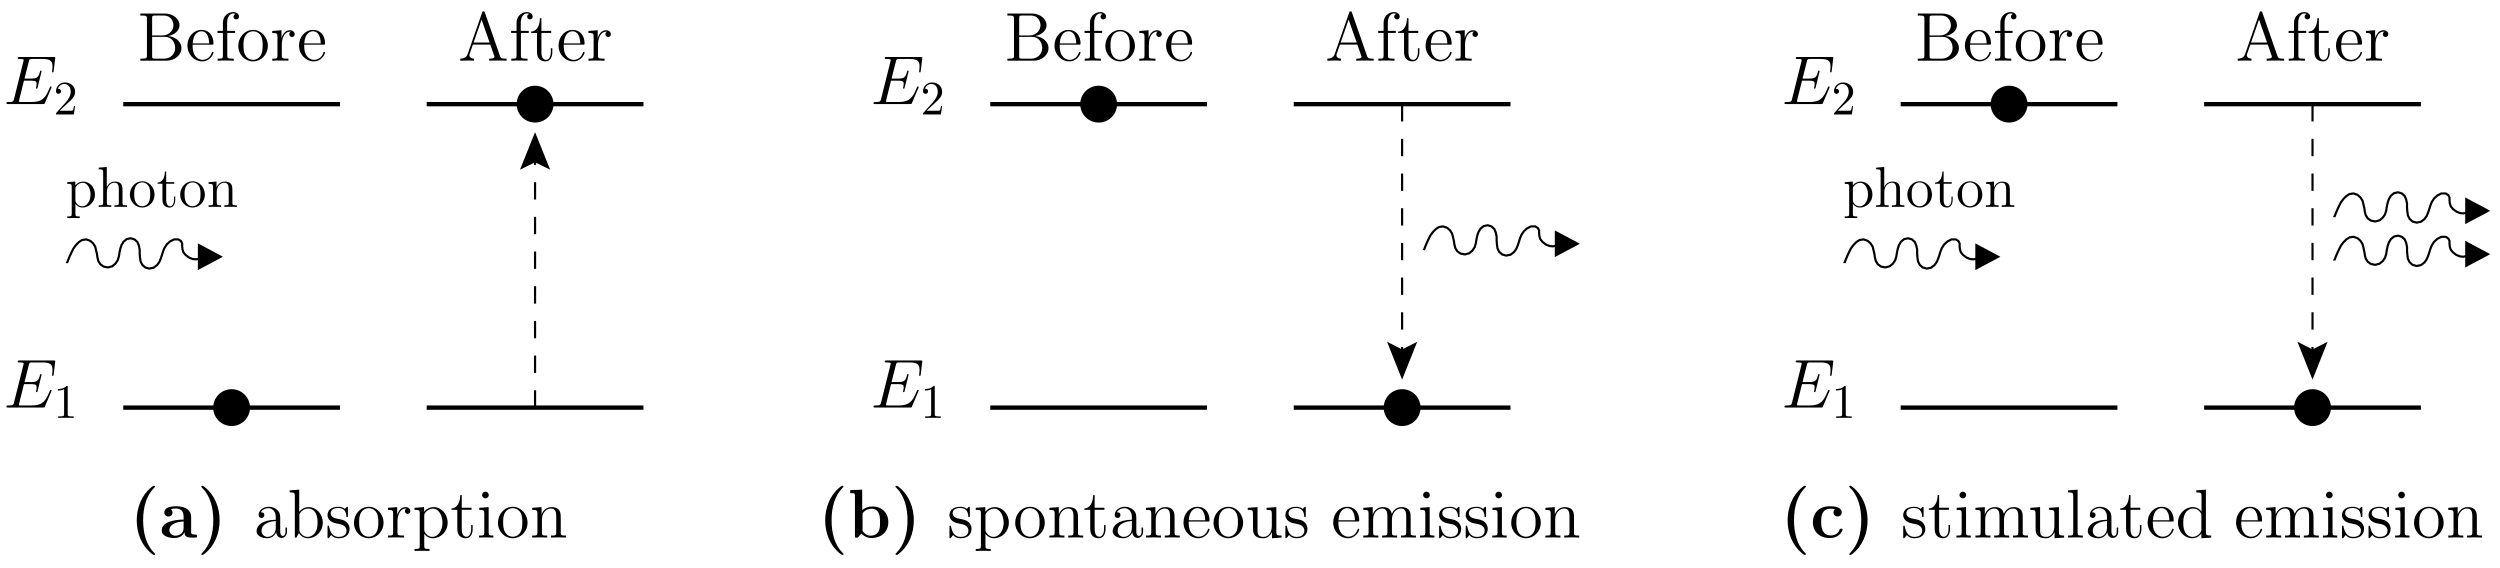 <?xml version="1.0" encoding="UTF-8"?>
<svg xmlns="http://www.w3.org/2000/svg" xmlns:xlink="http://www.w3.org/1999/xlink" width="519pt" height="118pt" viewBox="0 0 519 118" version="1.1">
<defs>
<g>
<symbol overflow="visible" id="glyph0-0">
<path style="stroke:none;" d=""/>
</symbol>
<symbol overflow="visible" id="glyph0-1">
<path style="stroke:none;" d="M 4.703 -6.062 C 4.703 -6.328 4.703 -6.391 4.562 -6.391 C 4.453 -6.391 4.172 -6.078 4.078 -5.953 C 3.625 -6.312 3.188 -6.391 2.719 -6.391 C 0.984 -6.391 0.469 -5.453 0.469 -4.656 C 0.469 -4.5 0.469 -4 1.016 -3.5 C 1.484 -3.094 1.969 -3 2.625 -2.875 C 3.406 -2.719 3.594 -2.672 3.953 -2.375 C 4.219 -2.172 4.406 -1.844 4.406 -1.453 C 4.406 -0.828 4.047 -0.141 2.781 -0.141 C 1.844 -0.141 1.141 -0.688 0.828 -2.125 C 0.781 -2.375 0.781 -2.391 0.766 -2.406 C 0.734 -2.469 0.672 -2.469 0.625 -2.469 C 0.469 -2.469 0.469 -2.391 0.469 -2.141 L 0.469 -0.188 C 0.469 0.078 0.469 0.141 0.609 0.141 C 0.688 0.141 0.703 0.125 0.953 -0.172 C 1.016 -0.266 1.016 -0.297 1.234 -0.531 C 1.781 0.141 2.547 0.141 2.797 0.141 C 4.297 0.141 5.047 -0.688 5.047 -1.828 C 5.047 -2.594 4.578 -3.062 4.453 -3.188 C 3.938 -3.625 3.547 -3.719 2.594 -3.891 C 2.172 -3.969 1.125 -4.172 1.125 -5.031 C 1.125 -5.484 1.422 -6.141 2.719 -6.141 C 4.281 -6.141 4.359 -4.812 4.391 -4.359 C 4.406 -4.25 4.5 -4.25 4.547 -4.25 C 4.703 -4.25 4.703 -4.312 4.703 -4.578 Z M 4.703 -6.062 "/>
</symbol>
<symbol overflow="visible" id="glyph0-2">
<path style="stroke:none;" d="M 3.516 2.359 C 2.594 2.359 2.422 2.359 2.422 1.719 L 2.422 -0.781 C 2.688 -0.422 3.266 0.141 4.188 0.141 C 5.844 0.141 7.281 -1.25 7.281 -3.094 C 7.281 -4.922 5.938 -6.328 4.375 -6.328 C 3.109 -6.328 2.438 -5.422 2.391 -5.359 L 2.391 -6.328 L 0.406 -6.172 L 0.406 -5.75 C 1.406 -5.75 1.484 -5.656 1.484 -5.016 L 1.484 1.719 C 1.484 2.359 1.328 2.359 0.406 2.359 L 0.406 2.781 C 0.781 2.75 1.547 2.75 1.953 2.75 C 2.359 2.75 3.141 2.75 3.516 2.781 Z M 2.422 -4.578 C 2.422 -4.844 2.422 -4.859 2.578 -5.094 C 3.016 -5.734 3.719 -6.016 4.266 -6.016 C 5.328 -6.016 6.203 -4.703 6.203 -3.094 C 6.203 -1.391 5.219 -0.141 4.109 -0.141 C 3.672 -0.141 3.25 -0.328 2.969 -0.609 C 2.641 -0.938 2.422 -1.219 2.422 -1.625 Z M 2.422 -4.578 "/>
</symbol>
<symbol overflow="visible" id="glyph0-3">
<path style="stroke:none;" d="M 6.578 -3.062 C 6.578 -4.922 5.172 -6.391 3.516 -6.391 C 1.797 -6.391 0.438 -4.875 0.438 -3.062 C 0.438 -1.234 1.859 0.141 3.5 0.141 C 5.188 0.141 6.578 -1.266 6.578 -3.062 Z M 3.516 -0.172 C 2.984 -0.172 2.344 -0.406 1.922 -1.109 C 1.531 -1.75 1.516 -2.594 1.516 -3.203 C 1.516 -3.75 1.516 -4.625 1.969 -5.266 C 2.359 -5.875 3 -6.109 3.5 -6.109 C 4.062 -6.109 4.656 -5.859 5.047 -5.297 C 5.5 -4.641 5.5 -3.734 5.5 -3.203 C 5.5 -2.703 5.5 -1.812 5.125 -1.141 C 4.719 -0.438 4.062 -0.172 3.516 -0.172 Z M 3.516 -0.172 "/>
</symbol>
<symbol overflow="visible" id="glyph0-4">
<path style="stroke:none;" d="M 6.391 -3.484 C 6.391 -4.812 6.391 -5.219 6.047 -5.688 C 5.641 -6.234 4.969 -6.328 4.469 -6.328 C 3.078 -6.328 2.531 -5.141 2.422 -4.844 L 2.406 -4.844 L 2.406 -6.328 L 0.453 -6.172 L 0.453 -5.75 C 1.438 -5.75 1.547 -5.656 1.547 -4.953 L 1.547 -1.062 C 1.547 -0.422 1.391 -0.422 0.453 -0.422 L 0.453 0 C 0.828 -0.031 1.609 -0.031 2.016 -0.031 C 2.422 -0.031 3.203 -0.031 3.578 0 L 3.578 -0.422 C 2.656 -0.422 2.484 -0.422 2.484 -1.062 L 2.484 -3.734 C 2.484 -5.234 3.469 -6.031 4.359 -6.031 C 5.25 -6.031 5.453 -5.312 5.453 -4.438 L 5.453 -1.062 C 5.453 -0.422 5.297 -0.422 4.359 -0.422 L 4.359 0 C 4.734 -0.031 5.516 -0.031 5.906 -0.031 C 6.328 -0.031 7.094 -0.031 7.469 0 L 7.469 -0.422 C 6.75 -0.422 6.391 -0.422 6.391 -0.844 Z M 6.391 -3.484 "/>
</symbol>
<symbol overflow="visible" id="glyph0-5">
<path style="stroke:none;" d="M 2.406 -5.766 L 4.438 -5.766 L 4.438 -6.188 L 2.406 -6.188 L 2.406 -8.828 L 2.094 -8.828 C 2.078 -7.469 1.562 -6.094 0.266 -6.047 L 0.266 -5.766 L 1.484 -5.766 L 1.484 -1.781 C 1.484 -0.188 2.531 0.141 3.297 0.141 C 4.203 0.141 4.672 -0.75 4.672 -1.781 L 4.672 -2.594 L 4.359 -2.594 L 4.359 -1.812 C 4.359 -0.781 3.938 -0.172 3.391 -0.172 C 2.406 -0.172 2.406 -1.5 2.406 -1.75 Z M 2.406 -5.766 "/>
</symbol>
<symbol overflow="visible" id="glyph0-6">
<path style="stroke:none;" d="M 5.531 -3.828 C 5.531 -4.609 5.531 -5.172 4.906 -5.734 C 4.406 -6.203 3.766 -6.391 3.125 -6.391 C 1.953 -6.391 1.047 -5.625 1.047 -4.688 C 1.047 -4.281 1.312 -4.078 1.656 -4.078 C 2 -4.078 2.234 -4.312 2.234 -4.656 C 2.234 -5.25 1.719 -5.25 1.5 -5.25 C 1.844 -5.859 2.531 -6.109 3.094 -6.109 C 3.766 -6.109 4.609 -5.562 4.609 -4.281 L 4.609 -3.703 C 1.719 -3.656 0.625 -2.453 0.625 -1.344 C 0.625 -0.219 1.953 0.141 2.828 0.141 C 3.766 0.141 4.422 -0.438 4.688 -1.125 C 4.75 -0.438 5.188 0.078 5.812 0.078 C 6.109 0.078 6.938 -0.125 6.938 -1.281 L 6.938 -2.078 L 6.625 -2.078 L 6.625 -1.281 C 6.625 -0.453 6.281 -0.344 6.078 -0.344 C 5.531 -0.344 5.531 -1.109 5.531 -1.312 Z M 4.609 -2.016 C 4.609 -0.609 3.562 -0.141 2.938 -0.141 C 2.234 -0.141 1.656 -0.656 1.656 -1.344 C 1.656 -3.234 4.094 -3.406 4.609 -3.438 Z M 4.609 -2.016 "/>
</symbol>
<symbol overflow="visible" id="glyph0-7">
<path style="stroke:none;" d="M 5.5 -3.328 C 5.812 -3.328 5.844 -3.328 5.844 -3.594 C 5.844 -5.047 5.062 -6.391 3.328 -6.391 C 1.688 -6.391 0.438 -4.922 0.438 -3.141 C 0.438 -1.25 1.891 0.141 3.484 0.141 C 5.188 0.141 5.844 -1.406 5.844 -1.703 C 5.844 -1.797 5.766 -1.844 5.688 -1.844 C 5.562 -1.844 5.531 -1.781 5.516 -1.703 C 5.141 -0.5 4.172 -0.172 3.578 -0.172 C 2.969 -0.172 1.516 -0.578 1.516 -3.062 L 1.516 -3.328 Z M 1.531 -3.594 C 1.656 -5.859 2.906 -6.109 3.312 -6.109 C 4.844 -6.109 4.938 -4.094 4.953 -3.594 Z M 1.531 -3.594 "/>
</symbol>
<symbol overflow="visible" id="glyph0-8">
<path style="stroke:none;" d="M 4.359 -6.172 L 4.359 -5.75 C 5.328 -5.75 5.453 -5.656 5.453 -4.953 L 5.453 -2.375 C 5.453 -1.156 4.812 -0.141 3.734 -0.141 C 2.547 -0.141 2.484 -0.812 2.484 -1.578 L 2.484 -6.328 L 0.453 -6.172 L 0.453 -5.75 C 1.547 -5.75 1.547 -5.703 1.547 -4.438 L 1.547 -2.281 C 1.547 -1.391 1.547 -0.875 1.984 -0.406 C 2.328 -0.031 2.906 0.141 3.641 0.141 C 3.891 0.141 4.344 0.141 4.828 -0.266 C 5.25 -0.609 5.484 -1.141 5.484 -1.141 L 5.484 0.141 L 7.469 0 L 7.469 -0.422 C 6.5 -0.422 6.391 -0.516 6.391 -1.219 L 6.391 -6.328 Z M 4.359 -6.172 "/>
</symbol>
<symbol overflow="visible" id="glyph0-9">
<path style="stroke:none;" d="M 10.281 -3.484 C 10.281 -4.812 10.281 -5.219 9.953 -5.688 C 9.531 -6.234 8.859 -6.328 8.375 -6.328 C 7.188 -6.328 6.578 -5.469 6.359 -4.906 C 6.156 -6.016 5.375 -6.328 4.469 -6.328 C 3.078 -6.328 2.531 -5.141 2.422 -4.844 L 2.406 -4.844 L 2.406 -6.328 L 0.453 -6.172 L 0.453 -5.75 C 1.438 -5.75 1.547 -5.656 1.547 -4.953 L 1.547 -1.062 C 1.547 -0.422 1.391 -0.422 0.453 -0.422 L 0.453 0 C 0.828 -0.031 1.609 -0.031 2.016 -0.031 C 2.422 -0.031 3.203 -0.031 3.578 0 L 3.578 -0.422 C 2.656 -0.422 2.484 -0.422 2.484 -1.062 L 2.484 -3.734 C 2.484 -5.234 3.469 -6.031 4.359 -6.031 C 5.25 -6.031 5.453 -5.312 5.453 -4.438 L 5.453 -1.062 C 5.453 -0.422 5.297 -0.422 4.359 -0.422 L 4.359 0 C 4.734 -0.031 5.516 -0.031 5.906 -0.031 C 6.328 -0.031 7.094 -0.031 7.469 0 L 7.469 -0.422 C 6.562 -0.422 6.391 -0.422 6.391 -1.062 L 6.391 -3.734 C 6.391 -5.234 7.375 -6.031 8.266 -6.031 C 9.156 -6.031 9.359 -5.312 9.359 -4.438 L 9.359 -1.062 C 9.359 -0.422 9.188 -0.422 8.266 -0.422 L 8.266 0 C 8.641 -0.031 9.406 -0.031 9.812 -0.031 C 10.234 -0.031 11 -0.031 11.375 0 L 11.375 -0.422 C 10.656 -0.422 10.297 -0.422 10.281 -0.844 Z M 10.281 -3.484 "/>
</symbol>
<symbol overflow="visible" id="glyph0-10">
<path style="stroke:none;" d="M 2.5 -8.828 C 2.5 -9.203 2.188 -9.531 1.797 -9.531 C 1.422 -9.531 1.109 -9.234 1.109 -8.844 C 1.109 -8.422 1.453 -8.141 1.797 -8.141 C 2.234 -8.141 2.5 -8.516 2.5 -8.828 Z M 0.516 -6.172 L 0.516 -5.75 C 1.438 -5.75 1.562 -5.672 1.562 -4.969 L 1.562 -1.062 C 1.562 -0.422 1.406 -0.422 0.469 -0.422 L 0.469 0 C 0.875 -0.031 1.562 -0.031 1.984 -0.031 C 2.141 -0.031 2.969 -0.031 3.453 0 L 3.453 -0.422 C 2.531 -0.422 2.469 -0.484 2.469 -1.047 L 2.469 -6.328 Z M 0.516 -6.172 "/>
</symbol>
<symbol overflow="visible" id="glyph0-11">
<path style="stroke:none;" d="M 2.391 -9.953 L 0.406 -9.797 L 0.406 -9.375 C 1.375 -9.375 1.484 -9.281 1.484 -8.578 L 1.484 0 L 1.812 0 C 1.859 -0.109 2.266 -0.828 2.328 -0.938 C 2.656 -0.406 3.266 0.141 4.188 0.141 C 5.844 0.141 7.281 -1.25 7.281 -3.094 C 7.281 -4.922 5.938 -6.328 4.344 -6.328 C 3.562 -6.328 2.891 -5.969 2.391 -5.359 Z M 2.422 -4.594 C 2.422 -4.844 2.422 -4.875 2.578 -5.109 C 2.922 -5.625 3.562 -6.031 4.266 -6.031 C 4.688 -6.031 6.203 -5.859 6.203 -3.109 C 6.203 -2.156 6.047 -1.547 5.703 -1.031 C 5.422 -0.594 4.844 -0.141 4.125 -0.141 C 3.359 -0.141 2.859 -0.641 2.609 -1.031 C 2.422 -1.328 2.422 -1.391 2.422 -1.641 Z M 2.422 -4.594 "/>
</symbol>
<symbol overflow="visible" id="glyph0-12">
<path style="stroke:none;" d="M 2.391 -3.344 C 2.391 -4.734 2.969 -6.031 4.078 -6.031 C 4.188 -6.031 4.219 -6.031 4.281 -6.031 C 4.156 -5.969 3.938 -5.875 3.938 -5.5 C 3.938 -5.078 4.266 -4.922 4.484 -4.922 C 4.781 -4.922 5.062 -5.109 5.062 -5.5 C 5.062 -5.922 4.672 -6.328 4.062 -6.328 C 2.844 -6.328 2.422 -5 2.344 -4.734 L 2.328 -4.734 L 2.328 -6.328 L 0.406 -6.172 L 0.406 -5.75 C 1.375 -5.75 1.484 -5.656 1.484 -4.953 L 1.484 -1.062 C 1.484 -0.422 1.328 -0.422 0.406 -0.422 L 0.406 0 C 0.797 -0.031 1.594 -0.031 2.016 -0.031 C 2.406 -0.031 3.422 -0.031 3.766 0 L 3.766 -0.422 L 3.469 -0.422 C 2.422 -0.422 2.391 -0.578 2.391 -1.094 Z M 2.391 -3.344 "/>
</symbol>
<symbol overflow="visible" id="glyph0-13">
<path style="stroke:none;" d="M 0.609 -9.797 L 0.609 -9.375 L 0.906 -9.375 C 1.938 -9.375 1.984 -9.234 1.984 -8.703 L 1.984 -1.094 C 1.984 -0.562 1.938 -0.422 0.906 -0.422 L 0.609 -0.422 L 0.609 0 L 6.016 0 C 7.859 0 9.156 -1.25 9.156 -2.625 C 9.156 -3.781 8.109 -4.938 6.391 -5.125 C 7.766 -5.375 8.75 -6.297 8.75 -7.375 C 8.75 -8.609 7.5 -9.797 5.625 -9.797 Z M 3.062 -5.234 L 3.062 -8.812 C 3.062 -9.281 3.094 -9.375 3.734 -9.375 L 5.531 -9.375 C 6.969 -9.375 7.484 -8.141 7.484 -7.375 C 7.484 -6.422 6.734 -5.234 5.156 -5.234 Z M 3.734 -0.422 C 3.094 -0.422 3.062 -0.516 3.062 -0.984 L 3.062 -4.953 L 5.75 -4.953 C 7.125 -4.953 7.844 -3.75 7.844 -2.641 C 7.844 -1.484 6.969 -0.422 5.562 -0.422 Z M 3.734 -0.422 "/>
</symbol>
<symbol overflow="visible" id="glyph0-14">
<path style="stroke:none;" d="M 2.469 -5.766 L 4.094 -5.766 L 4.094 -6.188 L 2.438 -6.188 L 2.438 -7.859 C 2.438 -9.156 3.094 -9.812 3.688 -9.812 C 3.797 -9.812 4.016 -9.781 4.188 -9.703 C 4.125 -9.688 3.766 -9.547 3.766 -9.141 C 3.766 -8.812 4 -8.578 4.328 -8.578 C 4.672 -8.578 4.906 -8.812 4.906 -9.156 C 4.906 -9.688 4.391 -10.094 3.703 -10.094 C 2.703 -10.094 1.562 -9.328 1.562 -7.859 L 1.562 -6.188 L 0.438 -6.188 L 0.438 -5.766 L 1.562 -5.766 L 1.562 -1.062 C 1.562 -0.422 1.406 -0.422 0.469 -0.422 L 0.469 0 C 0.875 -0.031 1.656 -0.031 2.094 -0.031 C 2.484 -0.031 3.5 -0.031 3.828 0 L 3.828 -0.422 L 3.547 -0.422 C 2.5 -0.422 2.469 -0.578 2.469 -1.094 Z M 2.469 -5.766 "/>
</symbol>
<symbol overflow="visible" id="glyph0-15">
<path style="stroke:none;" d="M 5.547 -9.984 C 5.5 -10.156 5.469 -10.234 5.266 -10.234 C 5.062 -10.234 5.031 -10.203 4.969 -9.969 L 1.969 -1.391 C 1.766 -0.797 1.359 -0.438 0.438 -0.422 L 0.438 0 C 1.312 -0.031 1.344 -0.031 1.828 -0.031 C 2.219 -0.031 2.906 -0.031 3.281 0 L 3.281 -0.422 C 2.688 -0.438 2.328 -0.734 2.328 -1.141 C 2.328 -1.219 2.328 -1.25 2.391 -1.438 L 3.062 -3.344 L 6.672 -3.344 L 7.453 -1.094 C 7.531 -0.922 7.531 -0.891 7.531 -0.844 C 7.531 -0.422 6.797 -0.422 6.438 -0.422 L 6.438 0 C 6.766 -0.031 7.906 -0.031 8.312 -0.031 C 8.703 -0.031 9.734 -0.031 10.062 0 L 10.062 -0.422 C 9.141 -0.422 8.875 -0.422 8.672 -1 Z M 4.859 -8.531 L 6.531 -3.766 L 3.203 -3.766 Z M 4.859 -8.531 "/>
</symbol>
<symbol overflow="visible" id="glyph0-16">
<path style="stroke:none;" d="M 2.469 -9.953 L 0.469 -9.797 L 0.469 -9.375 C 1.453 -9.375 1.562 -9.281 1.562 -8.578 L 1.562 -1.062 C 1.562 -0.422 1.406 -0.422 0.469 -0.422 L 0.469 0 C 0.875 -0.031 1.578 -0.031 2.016 -0.031 C 2.438 -0.031 3.156 -0.031 3.562 0 L 3.562 -0.422 C 2.641 -0.422 2.469 -0.422 2.469 -1.062 Z M 2.469 -9.953 "/>
</symbol>
<symbol overflow="visible" id="glyph0-17">
<path style="stroke:none;" d="M 4.297 -9.797 L 4.297 -9.375 C 5.281 -9.375 5.391 -9.281 5.391 -8.578 L 5.391 -5.406 C 5.094 -5.828 4.469 -6.328 3.594 -6.328 C 1.938 -6.328 0.5 -4.922 0.5 -3.078 C 0.5 -1.266 1.859 0.141 3.438 0.141 C 4.531 0.141 5.156 -0.578 5.359 -0.844 L 5.359 0.141 L 7.391 0 L 7.391 -0.422 C 6.406 -0.422 6.297 -0.516 6.297 -1.219 L 6.297 -9.953 Z M 5.359 -1.672 C 5.359 -1.422 5.359 -1.375 5.156 -1.062 C 4.812 -0.562 4.234 -0.141 3.516 -0.141 C 3.141 -0.141 1.594 -0.281 1.594 -3.062 C 1.594 -4.109 1.766 -4.672 2.078 -5.156 C 2.359 -5.594 2.938 -6.031 3.656 -6.031 C 4.547 -6.031 5.047 -5.391 5.188 -5.156 C 5.359 -4.922 5.359 -4.891 5.359 -4.641 Z M 5.359 -1.672 "/>
</symbol>
<symbol overflow="visible" id="glyph1-0">
<path style="stroke:none;" d=""/>
</symbol>
<symbol overflow="visible" id="glyph1-1">
<path style="stroke:none;" d="M 5.359 3.422 C 5.359 3.375 5.359 3.344 5.094 3.078 C 3.484 1.484 2.875 -1.047 2.875 -3.578 C 2.875 -6.391 3.578 -8.719 5.172 -10.344 C 5.344 -10.516 5.359 -10.531 5.359 -10.578 C 5.359 -10.75 5.188 -10.75 5.125 -10.75 C 4.984 -10.75 4.969 -10.75 4.594 -10.453 C 2.531 -8.812 1.547 -6.172 1.547 -3.578 C 1.547 -0.953 2.531 1.625 4.578 3.281 C 4.953 3.594 4.984 3.594 5.125 3.594 C 5.188 3.594 5.359 3.594 5.359 3.422 Z M 5.359 3.422 "/>
</symbol>
<symbol overflow="visible" id="glyph1-2">
<path style="stroke:none;" d="M 2.984 -9.953 L 0.5 -9.844 L 0.5 -9.219 C 1.391 -9.219 1.484 -9.219 1.484 -8.656 L 1.484 0 L 2.094 0 C 2.344 -0.266 2.578 -0.547 2.812 -0.828 C 3.547 -0.078 4.328 0.094 4.906 0.094 C 6.891 0.094 8.406 -1.125 8.406 -3.203 C 8.406 -5.156 7.062 -6.453 5.094 -6.453 C 4.25 -6.453 3.578 -6.188 2.984 -5.719 Z M 3.062 -5.031 C 3.562 -5.719 4.297 -5.984 4.906 -5.984 C 6.688 -5.984 6.688 -4.156 6.688 -3.219 C 6.688 -2.562 6.688 -1.75 6.344 -1.219 C 5.891 -0.531 5.219 -0.391 4.766 -0.391 C 3.781 -0.391 3.25 -1.078 3.062 -1.391 Z M 3.062 -5.031 "/>
</symbol>
<symbol overflow="visible" id="glyph1-3">
<path style="stroke:none;" d="M 4.703 -3.578 C 4.703 -6.203 3.719 -8.781 1.672 -10.438 C 1.312 -10.75 1.281 -10.75 1.141 -10.75 C 1.062 -10.75 0.891 -10.75 0.891 -10.578 C 0.891 -10.531 0.891 -10.5 1.156 -10.234 C 2.766 -8.641 3.391 -6.109 3.391 -3.578 C 3.391 -0.766 2.688 1.562 1.078 3.188 C 0.906 3.359 0.891 3.375 0.891 3.422 C 0.891 3.594 1.062 3.594 1.141 3.594 C 1.266 3.594 1.297 3.594 1.656 3.297 C 3.734 1.656 4.703 -0.984 4.703 -3.578 Z M 4.703 -3.578 "/>
</symbol>
<symbol overflow="visible" id="glyph1-4">
<path style="stroke:none;" d="M 6.594 -4.281 C 6.594 -5.609 5.547 -6.5 3.531 -6.5 C 2.719 -6.5 1.031 -6.422 1.031 -5.219 C 1.031 -4.625 1.484 -4.359 1.875 -4.359 C 2.312 -4.359 2.719 -4.656 2.719 -5.203 C 2.719 -5.484 2.625 -5.734 2.375 -5.891 C 2.859 -6.031 3.203 -6.031 3.469 -6.031 C 4.453 -6.031 5.031 -5.484 5.031 -4.297 L 5.031 -3.734 C 2.766 -3.734 0.484 -3.094 0.484 -1.5 C 0.484 -0.203 2.156 0.094 3.141 0.094 C 4.25 0.094 4.953 -0.516 5.234 -1.141 C 5.234 -0.609 5.234 0 6.688 0 L 7.422 0 C 7.719 0 7.828 0 7.828 -0.312 C 7.828 -0.609 7.703 -0.609 7.5 -0.609 C 6.594 -0.625 6.594 -0.859 6.594 -1.188 Z M 5.031 -2 C 5.031 -0.641 3.828 -0.391 3.375 -0.391 C 2.672 -0.391 2.078 -0.859 2.078 -1.516 C 2.078 -2.828 3.625 -3.266 5.031 -3.344 Z M 5.031 -2 "/>
</symbol>
<symbol overflow="visible" id="glyph1-5">
<path style="stroke:none;" d="M 6.719 -1.672 C 6.719 -1.844 6.562 -1.844 6.406 -1.844 C 6.188 -1.844 6.172 -1.844 6.094 -1.656 C 6 -1.391 5.609 -0.438 4.281 -0.438 C 2.266 -0.438 2.266 -2.609 2.266 -3.25 C 2.266 -4.109 2.281 -5.984 4.156 -5.984 C 4.266 -5.984 5.109 -5.953 5.109 -5.875 C 5.109 -5.859 5.094 -5.859 5.062 -5.844 C 5.016 -5.797 4.828 -5.578 4.828 -5.219 C 4.828 -4.625 5.328 -4.375 5.688 -4.375 C 5.984 -4.375 6.531 -4.562 6.531 -5.234 C 6.531 -6.406 4.875 -6.5 4.109 -6.5 C 1.547 -6.5 0.547 -4.828 0.547 -3.188 C 0.547 -1.234 1.906 0.094 4.016 0.094 C 6.266 0.094 6.719 -1.578 6.719 -1.672 Z M 6.719 -1.672 "/>
</symbol>
<symbol overflow="visible" id="glyph2-0">
<path style="stroke:none;" d=""/>
</symbol>
<symbol overflow="visible" id="glyph2-1">
<path style="stroke:none;" d="M 2.922 1.969 C 2.156 1.969 2.016 1.969 2.016 1.438 L 2.016 -0.641 C 2.234 -0.344 2.719 0.125 3.484 0.125 C 4.859 0.125 6.078 -1.047 6.078 -2.578 C 6.078 -4.094 4.953 -5.266 3.641 -5.266 C 2.594 -5.266 2.031 -4.516 2 -4.469 L 2 -5.266 L 0.328 -5.141 L 0.328 -4.797 C 1.172 -4.797 1.25 -4.703 1.25 -4.188 L 1.25 1.438 C 1.25 1.969 1.109 1.969 0.328 1.969 L 0.328 2.312 C 0.641 2.297 1.297 2.297 1.625 2.297 C 1.969 2.297 2.625 2.297 2.922 2.312 Z M 2.016 -3.812 C 2.016 -4.047 2.016 -4.047 2.156 -4.25 C 2.516 -4.781 3.094 -5.016 3.547 -5.016 C 4.453 -5.016 5.156 -3.922 5.156 -2.578 C 5.156 -1.156 4.344 -0.125 3.438 -0.125 C 3.062 -0.125 2.719 -0.281 2.469 -0.5 C 2.203 -0.781 2.016 -1.016 2.016 -1.344 Z M 2.016 -3.812 "/>
</symbol>
<symbol overflow="visible" id="glyph2-2">
<path style="stroke:none;" d="M 5.312 -2.906 C 5.312 -4.016 5.312 -4.344 5.047 -4.734 C 4.703 -5.203 4.141 -5.266 3.734 -5.266 C 2.703 -5.266 2.219 -4.5 2.062 -4.125 L 2.047 -4.125 L 2.047 -8.297 L 0.375 -8.156 L 0.375 -7.812 C 1.188 -7.812 1.297 -7.734 1.297 -7.141 L 1.297 -0.891 C 1.297 -0.344 1.156 -0.344 0.375 -0.344 L 0.375 0 C 0.688 -0.031 1.344 -0.031 1.672 -0.031 C 2.016 -0.031 2.672 -0.031 2.969 0 L 2.969 -0.344 C 2.219 -0.344 2.062 -0.344 2.062 -0.891 L 2.062 -3.109 C 2.062 -4.359 2.891 -5.031 3.641 -5.031 C 4.375 -5.031 4.547 -4.422 4.547 -3.688 L 4.547 -0.891 C 4.547 -0.344 4.406 -0.344 3.641 -0.344 L 3.641 0 C 3.938 -0.031 4.594 -0.031 4.922 -0.031 C 5.266 -0.031 5.922 -0.031 6.234 0 L 6.234 -0.344 C 5.625 -0.344 5.328 -0.344 5.312 -0.703 Z M 5.312 -2.906 "/>
</symbol>
<symbol overflow="visible" id="glyph2-3">
<path style="stroke:none;" d="M 5.484 -2.562 C 5.484 -4.094 4.312 -5.328 2.922 -5.328 C 1.5 -5.328 0.359 -4.062 0.359 -2.562 C 0.359 -1.031 1.547 0.125 2.922 0.125 C 4.328 0.125 5.484 -1.047 5.484 -2.562 Z M 2.922 -0.141 C 2.484 -0.141 1.953 -0.328 1.609 -0.922 C 1.281 -1.453 1.266 -2.156 1.266 -2.672 C 1.266 -3.125 1.266 -3.844 1.641 -4.391 C 1.969 -4.906 2.5 -5.094 2.922 -5.094 C 3.375 -5.094 3.891 -4.875 4.203 -4.406 C 4.578 -3.859 4.578 -3.109 4.578 -2.672 C 4.578 -2.25 4.578 -1.5 4.266 -0.938 C 3.938 -0.375 3.375 -0.141 2.922 -0.141 Z M 2.922 -0.141 "/>
</symbol>
<symbol overflow="visible" id="glyph2-4">
<path style="stroke:none;" d="M 2.016 -4.812 L 3.688 -4.812 L 3.688 -5.156 L 2.016 -5.156 L 2.016 -7.344 L 1.75 -7.344 C 1.734 -6.234 1.297 -5.078 0.219 -5.047 L 0.219 -4.812 L 1.234 -4.812 L 1.234 -1.484 C 1.234 -0.156 2.109 0.125 2.75 0.125 C 3.5 0.125 3.891 -0.625 3.891 -1.484 L 3.891 -2.156 L 3.641 -2.156 L 3.641 -1.5 C 3.641 -0.641 3.281 -0.141 2.828 -0.141 C 2.016 -0.141 2.016 -1.25 2.016 -1.453 Z M 2.016 -4.812 "/>
</symbol>
<symbol overflow="visible" id="glyph2-5">
<path style="stroke:none;" d="M 5.312 -2.906 C 5.312 -4.016 5.312 -4.344 5.047 -4.734 C 4.703 -5.203 4.141 -5.266 3.734 -5.266 C 2.562 -5.266 2.109 -4.281 2.016 -4.047 L 2.016 -5.266 L 0.375 -5.141 L 0.375 -4.797 C 1.188 -4.797 1.297 -4.703 1.297 -4.125 L 1.297 -0.891 C 1.297 -0.344 1.156 -0.344 0.375 -0.344 L 0.375 0 C 0.688 -0.031 1.344 -0.031 1.672 -0.031 C 2.016 -0.031 2.672 -0.031 2.969 0 L 2.969 -0.344 C 2.219 -0.344 2.062 -0.344 2.062 -0.891 L 2.062 -3.109 C 2.062 -4.359 2.891 -5.031 3.641 -5.031 C 4.375 -5.031 4.547 -4.422 4.547 -3.688 L 4.547 -0.891 C 4.547 -0.344 4.406 -0.344 3.641 -0.344 L 3.641 0 C 3.938 -0.031 4.594 -0.031 4.922 -0.031 C 5.266 -0.031 5.922 -0.031 6.234 0 L 6.234 -0.344 C 5.625 -0.344 5.328 -0.344 5.312 -0.703 Z M 5.312 -2.906 "/>
</symbol>
<symbol overflow="visible" id="glyph3-0">
<path style="stroke:none;" d=""/>
</symbol>
<symbol overflow="visible" id="glyph3-1">
<path style="stroke:none;" d="M 9.969 -3.328 C 9.984 -3.375 10.031 -3.469 10.031 -3.531 C 10.031 -3.594 9.969 -3.672 9.891 -3.672 C 9.828 -3.672 9.797 -3.656 9.75 -3.609 C 9.719 -3.594 9.719 -3.578 9.594 -3.281 C 8.75 -1.281 8.141 -0.422 5.844 -0.422 L 3.75 -0.422 C 3.547 -0.422 3.516 -0.422 3.422 -0.438 C 3.266 -0.438 3.25 -0.469 3.25 -0.594 C 3.25 -0.688 3.281 -0.781 3.312 -0.906 L 4.297 -4.859 L 5.719 -4.859 C 6.844 -4.859 6.922 -4.625 6.922 -4.188 C 6.922 -4.047 6.922 -3.922 6.828 -3.484 C 6.797 -3.422 6.781 -3.375 6.781 -3.328 C 6.781 -3.234 6.859 -3.188 6.938 -3.188 C 7.078 -3.188 7.078 -3.281 7.141 -3.484 L 7.953 -6.812 C 7.953 -6.891 7.906 -6.953 7.812 -6.953 C 7.688 -6.953 7.672 -6.906 7.609 -6.703 C 7.328 -5.594 7.047 -5.281 5.766 -5.281 L 4.406 -5.281 L 5.297 -8.812 C 5.422 -9.312 5.453 -9.359 6.031 -9.359 L 8.094 -9.359 C 9.859 -9.359 10.219 -8.875 10.219 -7.781 C 10.219 -7.781 10.219 -7.375 10.156 -6.906 C 10.141 -6.844 10.125 -6.75 10.125 -6.734 C 10.125 -6.609 10.203 -6.562 10.281 -6.562 C 10.391 -6.562 10.438 -6.625 10.469 -6.891 L 10.766 -9.391 C 10.766 -9.438 10.797 -9.578 10.797 -9.609 C 10.797 -9.766 10.672 -9.766 10.406 -9.766 L 3.406 -9.766 C 3.141 -9.766 3 -9.766 3 -9.516 C 3 -9.359 3.094 -9.359 3.344 -9.359 C 4.234 -9.359 4.234 -9.25 4.234 -9.094 C 4.234 -9.016 4.219 -8.969 4.172 -8.812 L 2.234 -1.062 C 2.109 -0.562 2.078 -0.422 1.078 -0.422 C 0.797 -0.422 0.656 -0.422 0.656 -0.156 C 0.656 0 0.75 0 1.031 0 L 8.234 0 C 8.547 0 8.562 -0.016 8.656 -0.25 Z M 9.969 -3.328 "/>
</symbol>
<symbol overflow="visible" id="glyph4-0">
<path style="stroke:none;" d=""/>
</symbol>
<symbol overflow="visible" id="glyph4-1">
<path style="stroke:none;" d="M 2.938 -6.375 C 2.938 -6.625 2.938 -6.641 2.703 -6.641 C 2.078 -6 1.203 -6 0.891 -6 L 0.891 -5.688 C 1.094 -5.688 1.672 -5.688 2.188 -5.953 L 2.188 -0.781 C 2.188 -0.422 2.156 -0.312 1.266 -0.312 L 0.953 -0.312 L 0.953 0 C 1.297 -0.031 2.156 -0.031 2.562 -0.031 C 2.953 -0.031 3.828 -0.031 4.172 0 L 4.172 -0.312 L 3.859 -0.312 C 2.953 -0.312 2.938 -0.422 2.938 -0.781 Z M 2.938 -6.375 "/>
</symbol>
<symbol overflow="visible" id="glyph4-2">
<path style="stroke:none;" d="M 4.469 -1.734 L 4.234 -1.734 C 4.172 -1.438 4.109 -1 4 -0.844 C 3.938 -0.766 3.281 -0.766 3.062 -0.766 L 1.266 -0.766 L 2.328 -1.797 C 3.875 -3.172 4.469 -3.703 4.469 -4.703 C 4.469 -5.844 3.578 -6.641 2.359 -6.641 C 1.234 -6.641 0.5 -5.719 0.5 -4.828 C 0.5 -4.281 1 -4.281 1.031 -4.281 C 1.203 -4.281 1.547 -4.391 1.547 -4.812 C 1.547 -5.062 1.359 -5.328 1.016 -5.328 C 0.938 -5.328 0.922 -5.328 0.891 -5.312 C 1.109 -5.969 1.656 -6.328 2.234 -6.328 C 3.141 -6.328 3.562 -5.516 3.562 -4.703 C 3.562 -3.906 3.078 -3.125 2.516 -2.5 L 0.609 -0.375 C 0.5 -0.266 0.5 -0.234 0.5 0 L 4.203 0 Z M 4.469 -1.734 "/>
</symbol>
</g>
<clipPath id="clip1">
  <path d="M 505 34 L 517.68 34 L 517.68 53 L 505 53 Z M 505 34 "/>
</clipPath>
<clipPath id="clip2">
  <path d="M 505 43 L 517.68 43 L 517.68 62 L 505 62 Z M 505 43 "/>
</clipPath>
<clipPath id="clip3">
  <path d="M 110 27 L 112 27 L 112 85 L 110 85 Z M 110 27 "/>
</clipPath>
<clipPath id="clip4">
  <path d="M 12.68 117.121 L 517.68 117.121 L 517.68 1.121 L 12.68 1.121 Z M 113.781 34.762 L 113.781 26.539 L 108.379 26.539 L 108.379 34.762 L 111.078 28.039 Z M 113.781 34.762 "/>
</clipPath>
<clipPath id="clip5">
  <path d="M 479 21 L 481 21 L 481 80 L 479 80 Z M 479 21 "/>
</clipPath>
<clipPath id="clip6">
  <path d="M 12.68 117.121 L 517.68 117.121 L 517.68 1.121 L 12.68 1.121 Z M 477.379 71.418 L 477.379 79.699 L 482.781 79.699 L 482.781 71.418 L 480.078 78.199 Z M 477.379 71.418 "/>
</clipPath>
<clipPath id="clip7">
  <path d="M 290 21 L 292 21 L 292 80 L 290 80 Z M 290 21 "/>
</clipPath>
<clipPath id="clip8">
  <path d="M 12.68 117.121 L 517.68 117.121 L 517.68 1.121 L 12.68 1.121 Z M 288.379 71.418 L 288.379 79.699 L 293.781 79.699 L 293.781 71.418 L 291.078 78.199 Z M 288.379 71.418 "/>
</clipPath>
</defs>
<g id="surface1">
<path style=" stroke:none;fill-rule:evenodd;fill:rgb(0%,0%,0%);fill-opacity:1;" d="M 45.801 53.301 L 41.301 50.898 L 41.301 55.699 "/>
<path style="fill:none;stroke-width:4.5;stroke-linecap:butt;stroke-linejoin:miter;stroke:rgb(0%,0%,0%);stroke-opacity:1;stroke-miterlimit:10;" d="M 458.008 646.992 L 413.008 671.016 L 413.008 623.008 Z M 458.008 646.992 " transform="matrix(0.1,0,0,-0.1,0,118)"/>
<path style="fill:none;stroke-width:4.5;stroke-linecap:butt;stroke-linejoin:bevel;stroke:rgb(0%,0%,0%);stroke-opacity:1;stroke-miterlimit:10;" d="M 138.789 633.789 L 138.789 634.414 L 140 636.211 L 141.797 641.016 L 144.805 648.203 L 148.398 656.016 L 152.617 664.414 L 158.008 671.602 L 163.984 677.617 L 170.586 681.797 L 178.984 683.008 L 187.383 680 L 193.398 674.609 L 197.617 668.008 L 199.414 660.82 L 201.211 653.008 L 202.383 645.195 L 204.18 638.008 L 208.398 631.406 L 215 626.602 L 223.984 624.805 L 233.008 627.188 L 239.609 632.617 L 244.414 639.805 L 246.797 647.617 L 248.008 655.391 L 249.805 663.789 L 252.188 671.016 L 256.406 678.203 L 263.008 683.594 L 271.406 685.391 L 279.18 683.008 L 285.195 677.617 L 288.203 670.391 L 290 661.992 L 290 653.594 L 290.586 645.82 L 291.797 637.383 L 295.391 630.195 L 301.406 624.805 L 309.805 622.383 L 318.789 624.18 L 326.016 629.609 L 330.82 636.211 L 333.789 643.398 L 336.211 650.586 L 338.594 658.398 L 341.602 665.586 L 346.406 672.812 L 353.008 678.789 L 361.406 683.008 L 370.391 683.008 L 375.82 679.414 L 378.203 674.609 L 378.203 668.594 L 378.789 662.617 L 380.586 656.602 L 385.391 650.586 L 392.617 645.195 L 400.391 642.188 L 406.992 641.602 L 413.008 642.812 L 417.812 644.609 L 421.992 646.406 L 425 648.203 L 426.797 649.414 " transform="matrix(0.1,0,0,-0.1,0,118)"/>
<path style=" stroke:none;fill-rule:evenodd;fill:rgb(0%,0%,0%);fill-opacity:1;" d="M 414.801 53.301 L 410.301 50.898 L 410.301 55.699 "/>
<path style="fill:none;stroke-width:4.5;stroke-linecap:butt;stroke-linejoin:miter;stroke:rgb(0%,0%,0%);stroke-opacity:1;stroke-miterlimit:10;" d="M 4148.008 646.992 L 4103.008 671.016 L 4103.008 623.008 Z M 4148.008 646.992 " transform="matrix(0.1,0,0,-0.1,0,118)"/>
<path style="fill:none;stroke-width:4.5;stroke-linecap:butt;stroke-linejoin:bevel;stroke:rgb(0%,0%,0%);stroke-opacity:1;stroke-miterlimit:10;" d="M 3828.789 633.789 L 3828.789 634.414 L 3830 636.211 L 3831.797 641.016 L 3834.805 648.203 L 3838.398 656.016 L 3842.617 664.414 L 3848.008 671.602 L 3853.984 677.617 L 3860.586 681.797 L 3868.984 683.008 L 3877.383 680 L 3883.398 674.609 L 3887.617 668.008 L 3889.414 660.82 L 3891.211 653.008 L 3892.383 645.195 L 3894.219 638.008 L 3898.398 631.406 L 3905 626.602 L 3913.984 624.805 L 3923.008 627.188 L 3929.609 632.617 L 3934.414 639.805 L 3936.797 647.617 L 3938.008 655.391 L 3939.805 663.789 L 3942.188 671.016 L 3946.406 678.203 L 3953.008 683.594 L 3961.406 685.391 L 3969.219 683.008 L 3975.195 677.617 L 3978.203 670.391 L 3980 661.992 L 3980 653.594 L 3980.586 645.82 L 3981.797 637.383 L 3985.391 630.195 L 3991.406 624.805 L 3999.805 622.383 L 4008.789 624.18 L 4016.016 629.609 L 4020.781 636.211 L 4023.789 643.398 L 4026.211 650.586 L 4028.594 658.398 L 4031.602 665.586 L 4036.406 672.812 L 4043.008 678.789 L 4051.406 683.008 L 4060.391 683.008 L 4065.781 679.414 L 4068.203 674.609 L 4068.203 668.594 L 4068.789 662.617 L 4070.586 656.602 L 4075.391 650.586 L 4082.617 645.195 L 4090.391 642.188 L 4096.992 641.602 L 4103.008 642.812 L 4107.812 644.609 L 4111.992 646.406 L 4115 648.203 L 4116.797 649.414 " transform="matrix(0.1,0,0,-0.1,0,118)"/>
<path style=" stroke:none;fill-rule:evenodd;fill:rgb(0%,0%,0%);fill-opacity:1;" d="M 516.5 43.762 L 512 41.359 L 512 46.16 "/>
<g clip-path="url(#clip1)" clip-rule="nonzero">
<path style="fill:none;stroke-width:4.5;stroke-linecap:butt;stroke-linejoin:miter;stroke:rgb(0%,0%,0%);stroke-opacity:1;stroke-miterlimit:10;" d="M 5165 742.383 L 5120 766.406 L 5120 718.398 Z M 5165 742.383 " transform="matrix(0.1,0,0,-0.1,0,118)"/>
</g>
<path style="fill:none;stroke-width:4.5;stroke-linecap:butt;stroke-linejoin:bevel;stroke:rgb(0%,0%,0%);stroke-opacity:1;stroke-miterlimit:10;" d="M 4845.781 729.18 L 4845.781 729.805 L 4846.992 731.602 L 4848.789 736.406 L 4851.797 743.594 L 4855.391 751.406 L 4859.609 759.805 L 4865 766.992 L 4871.016 773.008 L 4877.617 777.188 L 4886.016 778.398 L 4894.414 775.391 L 4900.391 770 L 4904.609 763.398 L 4906.406 756.211 L 4908.203 748.398 L 4909.414 740.586 L 4911.211 733.398 L 4915.391 726.797 L 4921.992 721.992 L 4931.016 720.195 L 4940 722.617 L 4946.602 728.008 L 4951.406 735.195 L 4953.789 743.008 L 4955 750.82 L 4956.797 759.18 L 4959.219 766.406 L 4963.398 773.594 L 4970 778.984 L 4978.398 780.82 L 4986.211 778.398 L 4992.188 773.008 L 4995.195 765.82 L 4996.992 757.383 L 4996.992 748.984 L 4997.617 741.211 L 4998.789 732.812 L 5002.383 725.586 L 5008.398 720.195 L 5016.797 717.812 L 5025.781 719.609 L 5033.008 725 L 5037.812 731.602 L 5040.781 738.789 L 5043.203 746.016 L 5045.586 753.789 L 5048.594 761.016 L 5053.398 768.203 L 5060 774.18 L 5068.398 778.398 L 5077.383 778.398 L 5082.812 774.805 L 5085.195 770 L 5085.195 763.984 L 5085.781 758.008 L 5087.617 751.992 L 5092.383 746.016 L 5099.609 740.586 L 5107.383 737.617 L 5113.984 736.992 L 5120 738.203 L 5124.805 740 L 5128.984 741.797 L 5131.992 743.594 L 5133.789 744.805 " transform="matrix(0.1,0,0,-0.1,0,118)"/>
<path style=" stroke:none;fill-rule:evenodd;fill:rgb(0%,0%,0%);fill-opacity:1;" d="M 516.5 52.762 L 512 50.359 L 512 55.16 "/>
<g clip-path="url(#clip2)" clip-rule="nonzero">
<path style="fill:none;stroke-width:4.5;stroke-linecap:butt;stroke-linejoin:miter;stroke:rgb(0%,0%,0%);stroke-opacity:1;stroke-miterlimit:10;" d="M 5165 652.383 L 5120 676.406 L 5120 628.398 Z M 5165 652.383 " transform="matrix(0.1,0,0,-0.1,0,118)"/>
</g>
<path style="fill:none;stroke-width:4.5;stroke-linecap:butt;stroke-linejoin:bevel;stroke:rgb(0%,0%,0%);stroke-opacity:1;stroke-miterlimit:10;" d="M 4845.781 639.18 L 4845.781 639.805 L 4846.992 641.602 L 4848.789 646.406 L 4851.797 653.594 L 4855.391 661.406 L 4859.609 669.805 L 4865 676.992 L 4871.016 683.008 L 4877.617 687.188 L 4886.016 688.398 L 4894.414 685.391 L 4900.391 680 L 4904.609 673.398 L 4906.406 666.211 L 4908.203 658.398 L 4909.414 650.586 L 4911.211 643.398 L 4915.391 636.797 L 4921.992 631.992 L 4931.016 630.195 L 4940 632.617 L 4946.602 638.008 L 4951.406 645.195 L 4953.789 653.008 L 4955 660.82 L 4956.797 669.18 L 4959.219 676.406 L 4963.398 683.594 L 4970 688.984 L 4978.398 690.82 L 4986.211 688.398 L 4992.188 683.008 L 4995.195 675.82 L 4996.992 667.383 L 4996.992 658.984 L 4997.617 651.211 L 4998.789 642.812 L 5002.383 635.586 L 5008.398 630.195 L 5016.797 627.812 L 5025.781 629.609 L 5033.008 635 L 5037.812 641.602 L 5040.781 648.789 L 5043.203 656.016 L 5045.586 663.789 L 5048.594 671.016 L 5053.398 678.203 L 5060 684.18 L 5068.398 688.398 L 5077.383 688.398 L 5082.812 684.805 L 5085.195 680 L 5085.195 673.984 L 5085.781 668.008 L 5087.617 661.992 L 5092.383 656.016 L 5099.609 650.586 L 5107.383 647.617 L 5113.984 646.992 L 5120 648.203 L 5124.805 650 L 5128.984 651.797 L 5131.992 653.594 L 5133.789 654.805 " transform="matrix(0.1,0,0,-0.1,0,118)"/>
<path style=" stroke:none;fill-rule:evenodd;fill:rgb(0%,0%,0%);fill-opacity:1;" d="M 327.5 50.602 L 323 48.199 L 323 53 "/>
<path style="fill:none;stroke-width:4.5;stroke-linecap:butt;stroke-linejoin:miter;stroke:rgb(0%,0%,0%);stroke-opacity:1;stroke-miterlimit:10;" d="M 3275 673.984 L 3230 698.008 L 3230 650 Z M 3275 673.984 " transform="matrix(0.1,0,0,-0.1,0,118)"/>
<path style="fill:none;stroke-width:4.5;stroke-linecap:butt;stroke-linejoin:bevel;stroke:rgb(0%,0%,0%);stroke-opacity:1;stroke-miterlimit:10;" d="M 2955.781 660.82 L 2955.781 661.406 L 2956.992 663.203 L 2958.789 668.008 L 2961.797 675.195 L 2965.391 683.008 L 2969.609 691.406 L 2975 698.594 L 2981.016 704.609 L 2987.617 708.789 L 2996.016 710 L 3004.414 706.992 L 3010.391 701.602 L 3014.609 695 L 3016.406 687.812 L 3018.203 680 L 3019.414 672.188 L 3021.211 665 L 3025.391 658.398 L 3031.992 653.594 L 3041.016 651.797 L 3050 654.18 L 3056.602 659.609 L 3061.406 666.797 L 3063.789 674.609 L 3065 682.383 L 3066.797 690.82 L 3069.219 698.008 L 3073.398 705.195 L 3080 710.586 L 3088.398 712.383 L 3096.211 710 L 3102.188 704.609 L 3105.195 697.383 L 3106.992 688.984 L 3106.992 680.586 L 3107.617 672.812 L 3108.789 664.414 L 3112.383 657.188 L 3118.398 651.797 L 3126.797 649.414 L 3135.781 651.211 L 3143.008 656.602 L 3147.812 663.203 L 3150.781 670.391 L 3153.203 677.617 L 3155.586 685.391 L 3158.594 692.617 L 3163.398 699.805 L 3170 705.82 L 3178.398 710 L 3187.383 710 L 3192.812 706.406 L 3195.195 701.602 L 3195.195 695.586 L 3195.781 689.609 L 3197.617 683.594 L 3202.383 677.617 L 3209.609 672.188 L 3217.383 669.18 L 3223.984 668.594 L 3230 669.805 L 3234.805 671.602 L 3238.984 673.398 L 3241.992 675.195 L 3243.789 676.406 " transform="matrix(0.1,0,0,-0.1,0,118)"/>
<path style=" stroke:none;fill-rule:evenodd;fill:rgb(0%,0%,0%);fill-opacity:1;" d="M 51.68 84.621 C 51.68 86.609 50.066 88.219 48.082 88.219 C 46.094 88.219 44.48 86.609 44.48 84.621 C 44.48 82.633 46.094 81.02 48.082 81.02 C 50.066 81.02 51.68 82.633 51.68 84.621 "/>
<path style="fill:none;stroke-width:4.5;stroke-linecap:butt;stroke-linejoin:bevel;stroke:rgb(0%,0%,0%);stroke-opacity:1;stroke-miterlimit:10;" d="M 516.797 333.789 C 516.797 313.906 500.664 297.812 480.82 297.812 C 460.938 297.812 444.805 313.906 444.805 333.789 C 444.805 353.672 460.938 369.805 480.82 369.805 C 500.664 369.805 516.797 353.672 516.797 333.789 Z M 516.797 333.789 " transform="matrix(0.1,0,0,-0.1,0,118)"/>
<path style=" stroke:none;fill-rule:evenodd;fill:rgb(0%,0%,0%);fill-opacity:1;" d="M 231.68 21.621 C 231.68 23.609 230.066 25.219 228.078 25.219 C 226.094 25.219 224.48 23.609 224.48 21.621 C 224.48 19.633 226.094 18.02 228.078 18.02 C 230.066 18.02 231.68 19.633 231.68 21.621 "/>
<path style="fill:none;stroke-width:4.5;stroke-linecap:butt;stroke-linejoin:bevel;stroke:rgb(0%,0%,0%);stroke-opacity:1;stroke-miterlimit:10;" d="M 2316.797 963.789 C 2316.797 943.906 2300.664 927.812 2280.781 927.812 C 2260.938 927.812 2244.805 943.906 2244.805 963.789 C 2244.805 983.672 2260.938 999.805 2280.781 999.805 C 2300.664 999.805 2316.797 983.672 2316.797 963.789 Z M 2316.797 963.789 " transform="matrix(0.1,0,0,-0.1,0,118)"/>
<path style=" stroke:none;fill-rule:evenodd;fill:rgb(0%,0%,0%);fill-opacity:1;" d="M 294.68 84.621 C 294.68 86.609 293.066 88.219 291.078 88.219 C 289.094 88.219 287.48 86.609 287.48 84.621 C 287.48 82.633 289.094 81.02 291.078 81.02 C 293.066 81.02 294.68 82.633 294.68 84.621 "/>
<path style="fill:none;stroke-width:4.5;stroke-linecap:butt;stroke-linejoin:bevel;stroke:rgb(0%,0%,0%);stroke-opacity:1;stroke-miterlimit:10;" d="M 2946.797 333.789 C 2946.797 313.906 2930.664 297.812 2910.781 297.812 C 2890.938 297.812 2874.805 313.906 2874.805 333.789 C 2874.805 353.672 2890.938 369.805 2910.781 369.805 C 2930.664 369.805 2946.797 353.672 2946.797 333.789 Z M 2946.797 333.789 " transform="matrix(0.1,0,0,-0.1,0,118)"/>
<path style=" stroke:none;fill-rule:evenodd;fill:rgb(0%,0%,0%);fill-opacity:1;" d="M 114.68 21.621 C 114.68 23.609 113.066 25.219 111.078 25.219 C 109.094 25.219 107.48 23.609 107.48 21.621 C 107.48 19.633 109.094 18.02 111.078 18.02 C 113.066 18.02 114.68 19.633 114.68 21.621 "/>
<path style="fill:none;stroke-width:4.5;stroke-linecap:butt;stroke-linejoin:bevel;stroke:rgb(0%,0%,0%);stroke-opacity:1;stroke-miterlimit:10;" d="M 1146.797 963.789 C 1146.797 943.906 1130.664 927.812 1110.781 927.812 C 1090.938 927.812 1074.805 943.906 1074.805 963.789 C 1074.805 983.672 1090.938 999.805 1110.781 999.805 C 1130.664 999.805 1146.797 983.672 1146.797 963.789 Z M 1146.797 963.789 " transform="matrix(0.1,0,0,-0.1,0,118)"/>
<path style=" stroke:none;fill-rule:evenodd;fill:rgb(0%,0%,0%);fill-opacity:1;" d="M 420.68 21.621 C 420.68 23.609 419.066 25.219 417.078 25.219 C 415.094 25.219 413.48 23.609 413.48 21.621 C 413.48 19.633 415.094 18.02 417.078 18.02 C 419.066 18.02 420.68 19.633 420.68 21.621 "/>
<path style="fill:none;stroke-width:4.5;stroke-linecap:butt;stroke-linejoin:bevel;stroke:rgb(0%,0%,0%);stroke-opacity:1;stroke-miterlimit:10;" d="M 4206.797 963.789 C 4206.797 943.906 4190.664 927.812 4170.781 927.812 C 4150.938 927.812 4134.805 943.906 4134.805 963.789 C 4134.805 983.672 4150.938 999.805 4170.781 999.805 C 4190.664 999.805 4206.797 983.672 4206.797 963.789 Z M 4206.797 963.789 " transform="matrix(0.1,0,0,-0.1,0,118)"/>
<path style=" stroke:none;fill-rule:evenodd;fill:rgb(0%,0%,0%);fill-opacity:1;" d="M 483.68 84.621 C 483.68 86.609 482.066 88.219 480.078 88.219 C 478.094 88.219 476.48 86.609 476.48 84.621 C 476.48 82.633 478.094 81.02 480.078 81.02 C 482.066 81.02 483.68 82.633 483.68 84.621 "/>
<path style="fill:none;stroke-width:4.5;stroke-linecap:butt;stroke-linejoin:bevel;stroke:rgb(0%,0%,0%);stroke-opacity:1;stroke-miterlimit:10;" d="M 4836.797 333.789 C 4836.797 313.906 4820.664 297.812 4800.781 297.812 C 4780.938 297.812 4764.805 313.906 4764.805 333.789 C 4764.805 353.672 4780.938 369.805 4800.781 369.805 C 4820.664 369.805 4836.797 353.672 4836.797 333.789 Z M 4836.797 333.789 " transform="matrix(0.1,0,0,-0.1,0,118)"/>
<path style="fill:none;stroke-width:9;stroke-linecap:butt;stroke-linejoin:miter;stroke:rgb(0%,0%,0%);stroke-opacity:1;stroke-miterlimit:10;" d="M 255.82 963.789 L 705.82 963.789 " transform="matrix(0.1,0,0,-0.1,0,118)"/>
<path style="fill:none;stroke-width:9;stroke-linecap:butt;stroke-linejoin:miter;stroke:rgb(0%,0%,0%);stroke-opacity:1;stroke-miterlimit:10;" d="M 2055.781 963.789 L 2505.781 963.789 " transform="matrix(0.1,0,0,-0.1,0,118)"/>
<path style="fill:none;stroke-width:9;stroke-linecap:butt;stroke-linejoin:miter;stroke:rgb(0%,0%,0%);stroke-opacity:1;stroke-miterlimit:10;" d="M 2055.781 333.789 L 2505.781 333.789 " transform="matrix(0.1,0,0,-0.1,0,118)"/>
<path style="fill:none;stroke-width:9;stroke-linecap:butt;stroke-linejoin:miter;stroke:rgb(0%,0%,0%);stroke-opacity:1;stroke-miterlimit:10;" d="M 2685.781 963.789 L 3135.781 963.789 " transform="matrix(0.1,0,0,-0.1,0,118)"/>
<path style="fill:none;stroke-width:9;stroke-linecap:butt;stroke-linejoin:miter;stroke:rgb(0%,0%,0%);stroke-opacity:1;stroke-miterlimit:10;" d="M 2685.781 333.789 L 3135.781 333.789 " transform="matrix(0.1,0,0,-0.1,0,118)"/>
<path style="fill:none;stroke-width:9;stroke-linecap:butt;stroke-linejoin:miter;stroke:rgb(0%,0%,0%);stroke-opacity:1;stroke-miterlimit:10;" d="M 885.82 963.789 L 1335.781 963.789 " transform="matrix(0.1,0,0,-0.1,0,118)"/>
<path style="fill:none;stroke-width:9;stroke-linecap:butt;stroke-linejoin:miter;stroke:rgb(0%,0%,0%);stroke-opacity:1;stroke-miterlimit:10;" d="M 885.82 333.789 L 1335.781 333.789 " transform="matrix(0.1,0,0,-0.1,0,118)"/>
<g clip-path="url(#clip3)" clip-rule="nonzero">
<g clip-path="url(#clip4)" clip-rule="evenodd">
<path style="fill:none;stroke-width:4.5;stroke-linecap:butt;stroke-linejoin:miter;stroke:rgb(0%,0%,0%);stroke-opacity:1;stroke-dasharray:36;stroke-miterlimit:10;" d="M 1110.781 333.789 L 1110.781 905.586 " transform="matrix(0.1,0,0,-0.1,0,118)"/>
</g>
</g>
<path style=" stroke:none;fill-rule:evenodd;fill:rgb(0%,0%,0%);fill-opacity:1;" d="M 113.781 34.762 L 111.078 28.039 L 108.379 34.762 L 111.078 33.441 L 113.781 34.762 "/>
<path style="fill:none;stroke-width:4.5;stroke-linecap:butt;stroke-linejoin:miter;stroke:rgb(0%,0%,0%);stroke-opacity:1;stroke-miterlimit:10;" d="M 1137.812 832.383 L 1110.781 899.609 L 1083.789 832.383 L 1110.781 845.586 Z M 1137.812 832.383 " transform="matrix(0.1,0,0,-0.1,0,118)"/>
<path style="fill:none;stroke-width:9;stroke-linecap:butt;stroke-linejoin:miter;stroke:rgb(0%,0%,0%);stroke-opacity:1;stroke-miterlimit:10;" d="M 255.82 333.789 L 705.82 333.789 " transform="matrix(0.1,0,0,-0.1,0,118)"/>
<path style="fill:none;stroke-width:9;stroke-linecap:butt;stroke-linejoin:miter;stroke:rgb(0%,0%,0%);stroke-opacity:1;stroke-miterlimit:10;" d="M 3945.781 963.789 L 4395.781 963.789 " transform="matrix(0.1,0,0,-0.1,0,118)"/>
<path style="fill:none;stroke-width:9;stroke-linecap:butt;stroke-linejoin:miter;stroke:rgb(0%,0%,0%);stroke-opacity:1;stroke-miterlimit:10;" d="M 3945.781 333.789 L 4395.781 333.789 " transform="matrix(0.1,0,0,-0.1,0,118)"/>
<path style="fill:none;stroke-width:9;stroke-linecap:butt;stroke-linejoin:miter;stroke:rgb(0%,0%,0%);stroke-opacity:1;stroke-miterlimit:10;" d="M 4575.781 963.789 L 5025.781 963.789 " transform="matrix(0.1,0,0,-0.1,0,118)"/>
<path style="fill:none;stroke-width:9;stroke-linecap:butt;stroke-linejoin:miter;stroke:rgb(0%,0%,0%);stroke-opacity:1;stroke-miterlimit:10;" d="M 4575.781 333.789 L 5025.781 333.789 " transform="matrix(0.1,0,0,-0.1,0,118)"/>
<g clip-path="url(#clip5)" clip-rule="nonzero">
<g clip-path="url(#clip6)" clip-rule="evenodd">
<path style="fill:none;stroke-width:4.5;stroke-linecap:butt;stroke-linejoin:miter;stroke:rgb(0%,0%,0%);stroke-opacity:1;stroke-dasharray:36;stroke-miterlimit:10;" d="M 4800.781 963.789 L 4800.781 391.992 " transform="matrix(0.1,0,0,-0.1,0,118)"/>
</g>
</g>
<path style=" stroke:none;fill-rule:evenodd;fill:rgb(0%,0%,0%);fill-opacity:1;" d="M 477.379 71.418 L 480.078 78.199 L 482.781 71.418 L 480.078 72.801 L 477.379 71.418 "/>
<path style="fill:none;stroke-width:4.5;stroke-linecap:butt;stroke-linejoin:miter;stroke:rgb(0%,0%,0%);stroke-opacity:1;stroke-miterlimit:10;" d="M 4773.789 465.82 L 4800.781 398.008 L 4827.812 465.82 L 4800.781 451.992 Z M 4773.789 465.82 " transform="matrix(0.1,0,0,-0.1,0,118)"/>
<g clip-path="url(#clip7)" clip-rule="nonzero">
<g clip-path="url(#clip8)" clip-rule="evenodd">
<path style="fill:none;stroke-width:4.5;stroke-linecap:butt;stroke-linejoin:miter;stroke:rgb(0%,0%,0%);stroke-opacity:1;stroke-dasharray:36;stroke-miterlimit:10;" d="M 2910.781 963.789 L 2910.781 391.992 " transform="matrix(0.1,0,0,-0.1,0,118)"/>
</g>
</g>
<path style=" stroke:none;fill-rule:evenodd;fill:rgb(0%,0%,0%);fill-opacity:1;" d="M 288.379 71.418 L 291.078 78.199 L 293.781 71.418 L 291.078 72.801 L 288.379 71.418 "/>
<path style="fill:none;stroke-width:4.5;stroke-linecap:butt;stroke-linejoin:miter;stroke:rgb(0%,0%,0%);stroke-opacity:1;stroke-miterlimit:10;" d="M 2883.789 465.82 L 2910.781 398.008 L 2937.812 465.82 L 2910.781 451.992 Z M 2883.789 465.82 " transform="matrix(0.1,0,0,-0.1,0,118)"/>
<g style="fill:rgb(0%,0%,0%);fill-opacity:1;">
  <use xlink:href="#glyph0-1" x="196.64" y="111.6"/>
</g>
<g style="fill:rgb(0%,0%,0%);fill-opacity:1;">
  <use xlink:href="#glyph0-2" x="202.157" y="111.6"/>
</g>
<g style="fill:rgb(0%,0%,0%);fill-opacity:1;">
  <use xlink:href="#glyph0-3" x="210.317" y="111.6"/>
</g>
<g style="fill:rgb(0%,0%,0%);fill-opacity:1;">
  <use xlink:href="#glyph0-4" x="217.403" y="111.6"/>
</g>
<g style="fill:rgb(0%,0%,0%);fill-opacity:1;">
  <use xlink:href="#glyph0-5" x="224.844" y="111.6"/>
</g>
<g style="fill:rgb(0%,0%,0%);fill-opacity:1;">
  <use xlink:href="#glyph0-6" x="230.367" y="111.6"/>
</g>
<g style="fill:rgb(0%,0%,0%);fill-opacity:1;">
  <use xlink:href="#glyph0-4" x="237.453" y="111.6"/>
</g>
<g style="fill:rgb(0%,0%,0%);fill-opacity:1;">
  <use xlink:href="#glyph0-7" x="245.253" y="111.6"/>
</g>
<g style="fill:rgb(0%,0%,0%);fill-opacity:1;">
  <use xlink:href="#glyph0-3" x="251.491" y="111.6"/>
</g>
<g style="fill:rgb(0%,0%,0%);fill-opacity:1;">
  <use xlink:href="#glyph0-8" x="258.577" y="111.6"/>
</g>
<g style="fill:rgb(0%,0%,0%);fill-opacity:1;">
  <use xlink:href="#glyph0-1" x="266.377" y="111.6"/>
</g>
<g style="fill:rgb(0%,0%,0%);fill-opacity:1;">
  <use xlink:href="#glyph0-7" x="276.334" y="111.6"/>
</g>
<g style="fill:rgb(0%,0%,0%);fill-opacity:1;">
  <use xlink:href="#glyph0-9" x="282.572" y="111.6"/>
</g>
<g style="fill:rgb(0%,0%,0%);fill-opacity:1;">
  <use xlink:href="#glyph0-10" x="294.332" y="111.6"/>
</g>
<g style="fill:rgb(0%,0%,0%);fill-opacity:1;">
  <use xlink:href="#glyph0-1" x="298.292" y="111.6"/>
</g>
<g style="fill:rgb(0%,0%,0%);fill-opacity:1;">
  <use xlink:href="#glyph0-1" x="303.809" y="111.6"/>
</g>
<g style="fill:rgb(0%,0%,0%);fill-opacity:1;">
  <use xlink:href="#glyph0-10" x="309.326" y="111.6"/>
</g>
<g style="fill:rgb(0%,0%,0%);fill-opacity:1;">
  <use xlink:href="#glyph0-3" x="313.286" y="111.6"/>
</g>
<g style="fill:rgb(0%,0%,0%);fill-opacity:1;">
  <use xlink:href="#glyph0-4" x="320.372" y="111.6"/>
</g>
<g style="fill:rgb(0%,0%,0%);fill-opacity:1;">
  <use xlink:href="#glyph1-1" x="169.76" y="111.6"/>
</g>
<g style="fill:rgb(0%,0%,0%);fill-opacity:1;">
  <use xlink:href="#glyph1-2" x="176.007" y="111.6"/>
</g>
<g style="fill:rgb(0%,0%,0%);fill-opacity:1;">
  <use xlink:href="#glyph1-3" x="185.007" y="111.6"/>
</g>
<g style="fill:rgb(0%,0%,0%);fill-opacity:1;">
  <use xlink:href="#glyph0-6" x="52.64" y="111.6"/>
</g>
<g style="fill:rgb(0%,0%,0%);fill-opacity:1;">
  <use xlink:href="#glyph0-11" x="59.726" y="111.6"/>
</g>
<g style="fill:rgb(0%,0%,0%);fill-opacity:1;">
  <use xlink:href="#glyph0-1" x="67.526" y="111.6"/>
</g>
<g style="fill:rgb(0%,0%,0%);fill-opacity:1;">
  <use xlink:href="#glyph0-3" x="73.043" y="111.6"/>
</g>
<g style="fill:rgb(0%,0%,0%);fill-opacity:1;">
  <use xlink:href="#glyph0-12" x="80.129" y="111.6"/>
</g>
<g style="fill:rgb(0%,0%,0%);fill-opacity:1;">
  <use xlink:href="#glyph0-2" x="85.652" y="111.6"/>
</g>
<g style="fill:rgb(0%,0%,0%);fill-opacity:1;">
  <use xlink:href="#glyph0-5" x="93.453" y="111.6"/>
</g>
<g style="fill:rgb(0%,0%,0%);fill-opacity:1;">
  <use xlink:href="#glyph0-10" x="98.976" y="111.6"/>
</g>
<g style="fill:rgb(0%,0%,0%);fill-opacity:1;">
  <use xlink:href="#glyph0-3" x="102.936" y="111.6"/>
</g>
<g style="fill:rgb(0%,0%,0%);fill-opacity:1;">
  <use xlink:href="#glyph0-4" x="110.022" y="111.6"/>
</g>
<g style="fill:rgb(0%,0%,0%);fill-opacity:1;">
  <use xlink:href="#glyph1-1" x="26.84" y="111.6"/>
</g>
<g style="fill:rgb(0%,0%,0%);fill-opacity:1;">
  <use xlink:href="#glyph1-4" x="33.087" y="111.6"/>
</g>
<g style="fill:rgb(0%,0%,0%);fill-opacity:1;">
  <use xlink:href="#glyph1-3" x="40.889" y="111.6"/>
</g>
<g style="fill:rgb(0%,0%,0%);fill-opacity:1;">
  <use xlink:href="#glyph2-1" x="13.64" y="42.96"/>
</g>
<g style="fill:rgb(0%,0%,0%);fill-opacity:1;">
  <use xlink:href="#glyph2-2" x="20.12" y="42.96"/>
</g>
<g style="fill:rgb(0%,0%,0%);fill-opacity:1;">
  <use xlink:href="#glyph2-3" x="26.601" y="42.96"/>
</g>
<g style="fill:rgb(0%,0%,0%);fill-opacity:1;">
  <use xlink:href="#glyph2-4" x="32.486" y="42.96"/>
</g>
<g style="fill:rgb(0%,0%,0%);fill-opacity:1;">
  <use xlink:href="#glyph2-3" x="37.048" y="42.96"/>
</g>
<g style="fill:rgb(0%,0%,0%);fill-opacity:1;">
  <use xlink:href="#glyph2-5" x="42.933" y="42.96"/>
</g>
<g style="fill:rgb(0%,0%,0%);fill-opacity:1;">
  <use xlink:href="#glyph0-13" x="208.52" y="12.6"/>
</g>
<g style="fill:rgb(0%,0%,0%);fill-opacity:1;">
  <use xlink:href="#glyph0-7" x="218.474" y="12.6"/>
</g>
<g style="fill:rgb(0%,0%,0%);fill-opacity:1;">
  <use xlink:href="#glyph0-14" x="224.712" y="12.6"/>
</g>
<g style="fill:rgb(0%,0%,0%);fill-opacity:1;">
  <use xlink:href="#glyph0-3" x="229.029" y="12.6"/>
</g>
<g style="fill:rgb(0%,0%,0%);fill-opacity:1;">
  <use xlink:href="#glyph0-12" x="236.115" y="12.6"/>
</g>
<g style="fill:rgb(0%,0%,0%);fill-opacity:1;">
  <use xlink:href="#glyph0-7" x="241.638" y="12.6"/>
</g>
<g style="fill:rgb(0%,0%,0%);fill-opacity:1;">
  <use xlink:href="#glyph0-15" x="275.116" y="12.6"/>
</g>
<g style="fill:rgb(0%,0%,0%);fill-opacity:1;">
  <use xlink:href="#glyph0-14" x="285.675" y="12.6"/>
</g>
<g style="fill:rgb(0%,0%,0%);fill-opacity:1;">
  <use xlink:href="#glyph0-5" x="289.993" y="12.6"/>
</g>
<g style="fill:rgb(0%,0%,0%);fill-opacity:1;">
  <use xlink:href="#glyph0-7" x="295.516" y="12.6"/>
</g>
<g style="fill:rgb(0%,0%,0%);fill-opacity:1;">
  <use xlink:href="#glyph0-12" x="301.753" y="12.6"/>
</g>
<g style="fill:rgb(0%,0%,0%);fill-opacity:1;">
  <use xlink:href="#glyph0-13" x="28.52" y="12.6"/>
</g>
<g style="fill:rgb(0%,0%,0%);fill-opacity:1;">
  <use xlink:href="#glyph0-7" x="38.474" y="12.6"/>
</g>
<g style="fill:rgb(0%,0%,0%);fill-opacity:1;">
  <use xlink:href="#glyph0-14" x="44.712" y="12.6"/>
</g>
<g style="fill:rgb(0%,0%,0%);fill-opacity:1;">
  <use xlink:href="#glyph0-3" x="49.029" y="12.6"/>
</g>
<g style="fill:rgb(0%,0%,0%);fill-opacity:1;">
  <use xlink:href="#glyph0-12" x="56.115" y="12.6"/>
</g>
<g style="fill:rgb(0%,0%,0%);fill-opacity:1;">
  <use xlink:href="#glyph0-7" x="61.638" y="12.6"/>
</g>
<g style="fill:rgb(0%,0%,0%);fill-opacity:1;">
  <use xlink:href="#glyph0-15" x="95.116" y="12.6"/>
</g>
<g style="fill:rgb(0%,0%,0%);fill-opacity:1;">
  <use xlink:href="#glyph0-14" x="105.675" y="12.6"/>
</g>
<g style="fill:rgb(0%,0%,0%);fill-opacity:1;">
  <use xlink:href="#glyph0-5" x="109.993" y="12.6"/>
</g>
<g style="fill:rgb(0%,0%,0%);fill-opacity:1;">
  <use xlink:href="#glyph0-7" x="115.516" y="12.6"/>
</g>
<g style="fill:rgb(0%,0%,0%);fill-opacity:1;">
  <use xlink:href="#glyph0-12" x="121.753" y="12.6"/>
</g>
<g style="fill:rgb(0%,0%,0%);fill-opacity:1;">
  <use xlink:href="#glyph3-1" x="0.68" y="84.6"/>
</g>
<g style="fill:rgb(0%,0%,0%);fill-opacity:1;">
  <use xlink:href="#glyph4-1" x="11.12" y="86.76"/>
</g>
<g style="fill:rgb(0%,0%,0%);fill-opacity:1;">
  <use xlink:href="#glyph3-1" x="0.68" y="21.6"/>
</g>
<g style="fill:rgb(0%,0%,0%);fill-opacity:1;">
  <use xlink:href="#glyph4-2" x="11.12" y="23.76"/>
</g>
<g style="fill:rgb(0%,0%,0%);fill-opacity:1;">
  <use xlink:href="#glyph3-1" x="180.68" y="21.6"/>
</g>
<g style="fill:rgb(0%,0%,0%);fill-opacity:1;">
  <use xlink:href="#glyph4-2" x="191.12" y="23.76"/>
</g>
<g style="fill:rgb(0%,0%,0%);fill-opacity:1;">
  <use xlink:href="#glyph3-1" x="180.68" y="84.6"/>
</g>
<g style="fill:rgb(0%,0%,0%);fill-opacity:1;">
  <use xlink:href="#glyph4-1" x="191.12" y="86.76"/>
</g>
<g style="fill:rgb(0%,0%,0%);fill-opacity:1;">
  <use xlink:href="#glyph2-1" x="382.64" y="42.96"/>
</g>
<g style="fill:rgb(0%,0%,0%);fill-opacity:1;">
  <use xlink:href="#glyph2-2" x="389.12" y="42.96"/>
</g>
<g style="fill:rgb(0%,0%,0%);fill-opacity:1;">
  <use xlink:href="#glyph2-3" x="395.6" y="42.96"/>
</g>
<g style="fill:rgb(0%,0%,0%);fill-opacity:1;">
  <use xlink:href="#glyph2-4" x="401.485" y="42.96"/>
</g>
<g style="fill:rgb(0%,0%,0%);fill-opacity:1;">
  <use xlink:href="#glyph2-3" x="406.048" y="42.96"/>
</g>
<g style="fill:rgb(0%,0%,0%);fill-opacity:1;">
  <use xlink:href="#glyph2-5" x="411.933" y="42.96"/>
</g>
<g style="fill:rgb(0%,0%,0%);fill-opacity:1;">
  <use xlink:href="#glyph0-13" x="397.52" y="12.6"/>
</g>
<g style="fill:rgb(0%,0%,0%);fill-opacity:1;">
  <use xlink:href="#glyph0-7" x="407.474" y="12.6"/>
</g>
<g style="fill:rgb(0%,0%,0%);fill-opacity:1;">
  <use xlink:href="#glyph0-14" x="413.712" y="12.6"/>
</g>
<g style="fill:rgb(0%,0%,0%);fill-opacity:1;">
  <use xlink:href="#glyph0-3" x="418.029" y="12.6"/>
</g>
<g style="fill:rgb(0%,0%,0%);fill-opacity:1;">
  <use xlink:href="#glyph0-12" x="425.115" y="12.6"/>
</g>
<g style="fill:rgb(0%,0%,0%);fill-opacity:1;">
  <use xlink:href="#glyph0-7" x="430.638" y="12.6"/>
</g>
<g style="fill:rgb(0%,0%,0%);fill-opacity:1;">
  <use xlink:href="#glyph0-15" x="464.116" y="12.6"/>
</g>
<g style="fill:rgb(0%,0%,0%);fill-opacity:1;">
  <use xlink:href="#glyph0-14" x="474.675" y="12.6"/>
</g>
<g style="fill:rgb(0%,0%,0%);fill-opacity:1;">
  <use xlink:href="#glyph0-5" x="478.993" y="12.6"/>
</g>
<g style="fill:rgb(0%,0%,0%);fill-opacity:1;">
  <use xlink:href="#glyph0-7" x="484.516" y="12.6"/>
</g>
<g style="fill:rgb(0%,0%,0%);fill-opacity:1;">
  <use xlink:href="#glyph0-12" x="490.753" y="12.6"/>
</g>
<g style="fill:rgb(0%,0%,0%);fill-opacity:1;">
  <use xlink:href="#glyph0-1" x="394.64" y="111.6"/>
</g>
<g style="fill:rgb(0%,0%,0%);fill-opacity:1;">
  <use xlink:href="#glyph0-5" x="400.157" y="111.6"/>
</g>
<g style="fill:rgb(0%,0%,0%);fill-opacity:1;">
  <use xlink:href="#glyph0-10" x="405.68" y="111.6"/>
</g>
<g style="fill:rgb(0%,0%,0%);fill-opacity:1;">
  <use xlink:href="#glyph0-9" x="409.64" y="111.6"/>
</g>
<g style="fill:rgb(0%,0%,0%);fill-opacity:1;">
  <use xlink:href="#glyph0-8" x="421.04" y="111.6"/>
</g>
<g style="fill:rgb(0%,0%,0%);fill-opacity:1;">
  <use xlink:href="#glyph0-16" x="428.841" y="111.6"/>
</g>
<g style="fill:rgb(0%,0%,0%);fill-opacity:1;">
  <use xlink:href="#glyph0-6" x="432.801" y="111.6"/>
</g>
<g style="fill:rgb(0%,0%,0%);fill-opacity:1;">
  <use xlink:href="#glyph0-5" x="439.887" y="111.6"/>
</g>
<g style="fill:rgb(0%,0%,0%);fill-opacity:1;">
  <use xlink:href="#glyph0-7" x="445.41" y="111.6"/>
</g>
<g style="fill:rgb(0%,0%,0%);fill-opacity:1;">
  <use xlink:href="#glyph0-17" x="451.648" y="111.6"/>
</g>
<g style="fill:rgb(0%,0%,0%);fill-opacity:1;">
  <use xlink:href="#glyph0-7" x="463.768" y="111.6"/>
</g>
<g style="fill:rgb(0%,0%,0%);fill-opacity:1;">
  <use xlink:href="#glyph0-9" x="470.006" y="111.6"/>
</g>
<g style="fill:rgb(0%,0%,0%);fill-opacity:1;">
  <use xlink:href="#glyph0-10" x="481.766" y="111.6"/>
</g>
<g style="fill:rgb(0%,0%,0%);fill-opacity:1;">
  <use xlink:href="#glyph0-1" x="485.726" y="111.6"/>
</g>
<g style="fill:rgb(0%,0%,0%);fill-opacity:1;">
  <use xlink:href="#glyph0-1" x="491.243" y="111.6"/>
</g>
<g style="fill:rgb(0%,0%,0%);fill-opacity:1;">
  <use xlink:href="#glyph0-10" x="496.76" y="111.6"/>
</g>
<g style="fill:rgb(0%,0%,0%);fill-opacity:1;">
  <use xlink:href="#glyph0-3" x="500.72" y="111.6"/>
</g>
<g style="fill:rgb(0%,0%,0%);fill-opacity:1;">
  <use xlink:href="#glyph0-4" x="507.806" y="111.6"/>
</g>
<g style="fill:rgb(0%,0%,0%);fill-opacity:1;">
  <use xlink:href="#glyph1-1" x="369.56" y="111.6"/>
</g>
<g style="fill:rgb(0%,0%,0%);fill-opacity:1;">
  <use xlink:href="#glyph1-5" x="375.807" y="111.6"/>
</g>
<g style="fill:rgb(0%,0%,0%);fill-opacity:1;">
  <use xlink:href="#glyph1-3" x="383.007" y="111.6"/>
</g>
<g style="fill:rgb(0%,0%,0%);fill-opacity:1;">
  <use xlink:href="#glyph3-1" x="369.8" y="84.6"/>
</g>
<g style="fill:rgb(0%,0%,0%);fill-opacity:1;">
  <use xlink:href="#glyph4-1" x="380.24" y="86.76"/>
</g>
<g style="fill:rgb(0%,0%,0%);fill-opacity:1;">
  <use xlink:href="#glyph3-1" x="369.8" y="21.6"/>
</g>
<g style="fill:rgb(0%,0%,0%);fill-opacity:1;">
  <use xlink:href="#glyph4-2" x="380.24" y="23.76"/>
</g>
</g>
</svg>
